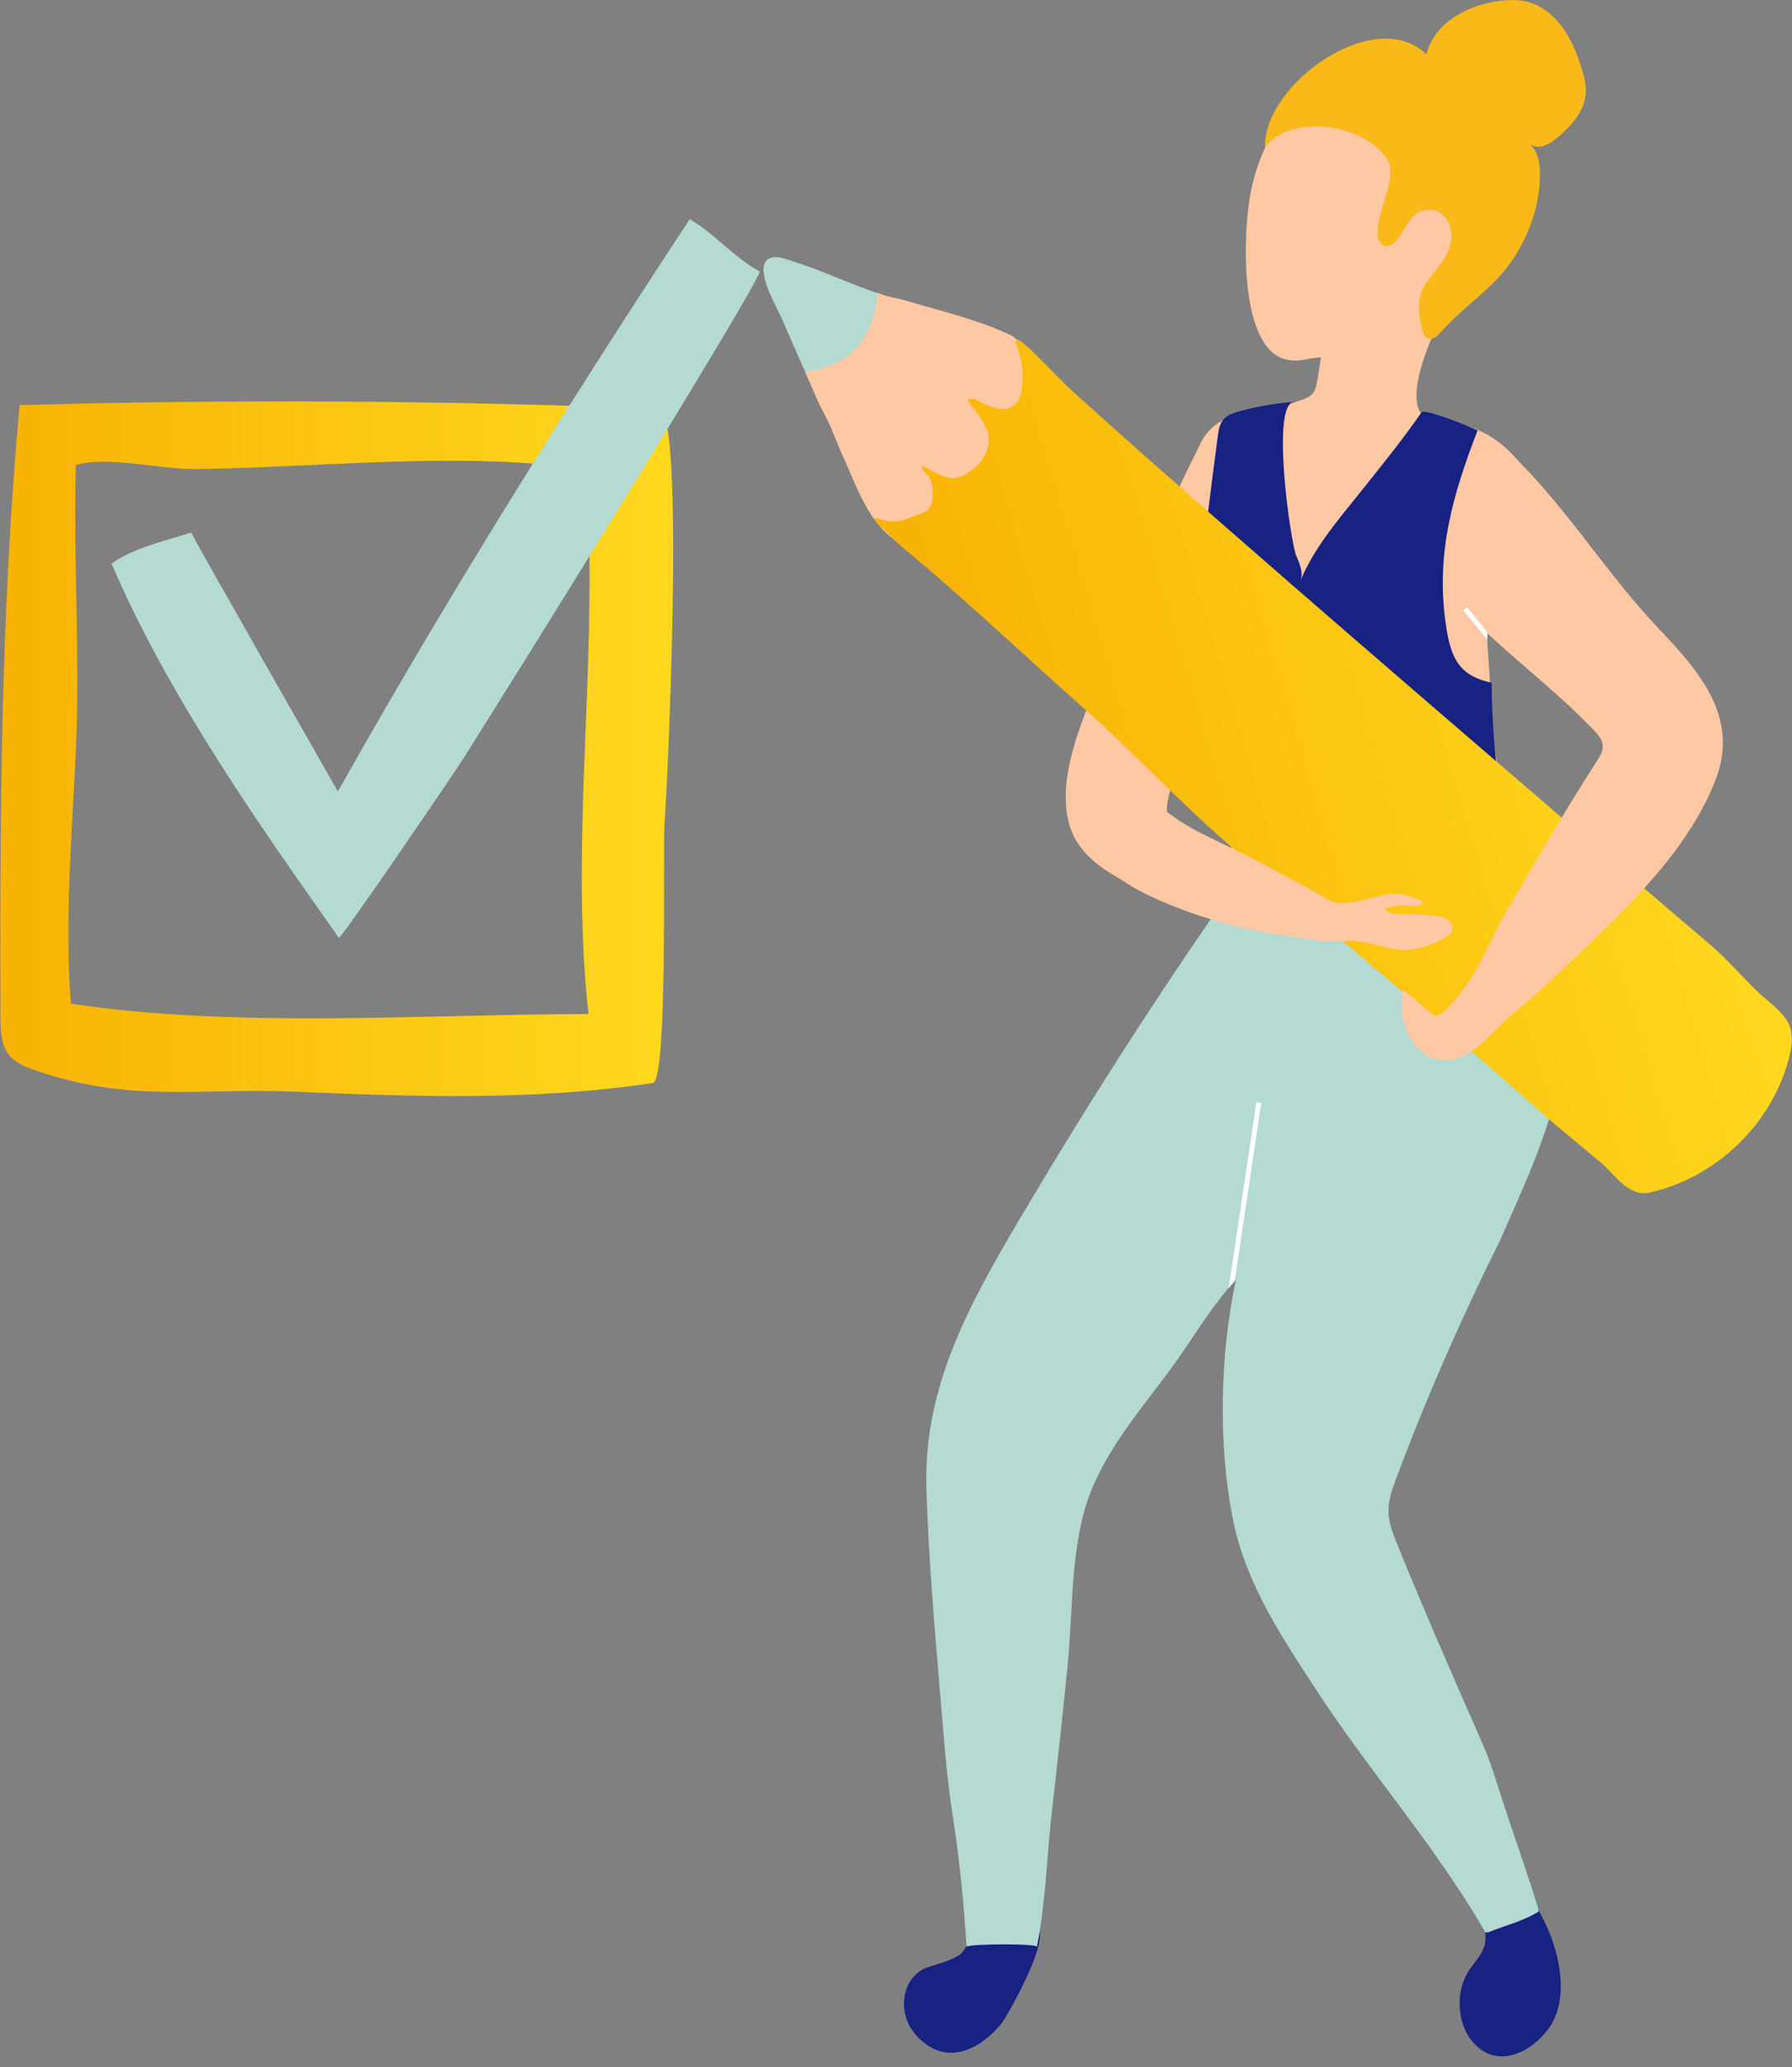 <?xml version="1.0" encoding="UTF-8" standalone="no"?><svg xmlns="http://www.w3.org/2000/svg" xmlns:xlink="http://www.w3.org/1999/xlink" fill="#000000" height="2106.7" preserveAspectRatio="xMidYMid meet" version="1" viewBox="622.0 420.5 1826.0 2106.7" width="1826" zoomAndPan="magnify"><rect x="622.0" y="420.5" width="1826.0" height="2106.7" fill="#808080" stroke="none"/><defs><clipPath id="a"><path d="M 622 829 L 1308 829 L 1308 1538 L 622 1538 Z M 622 829"/></clipPath><clipPath id="b"><path d="M 1222.738 1013.219 C 1222.719 1157.762 1205.648 1310.75 1221.691 1453.891 C 1050.449 1454.191 862.543 1468.672 694.242 1443.352 C 687.602 1357.469 695.414 1271.398 699.301 1185.59 C 703.688 1088.68 696.574 991.59 699.285 894.5 C 730.113 884.719 787.23 899.031 820.887 898.578 C 866.23 897.988 911.523 895.59 956.82 893.602 C 1044.289 889.75 1132.75 886.219 1219.711 898.941 C 1220.359 899.039 1220.789 899.789 1220.809 900.379 C 1222.172 937.98 1222.738 975.602 1222.738 1013.219 Z M 1293.461 837.129 C 1076.43 828.609 859.113 827.34 642 833.309 C 622.941 1040.711 621.812 1249.289 622.465 1457.309 C 622.504 1470.18 622.918 1484.129 630.328 1494.449 C 630.746 1495.031 631.191 1495.602 631.656 1496.16 C 638.281 1504.141 648.5 1508.031 658.301 1511.422 C 755.426 1544.98 825.555 1528.879 923.273 1533.059 C 1044.91 1538.27 1166.43 1542.469 1287.289 1524.148 C 1302.672 1521.809 1297.27 1283.781 1299.102 1260.871 C 1301.789 1227.379 1320.57 838.359 1293.461 837.129 Z M 1293.461 837.129"/></clipPath><clipPath id="c"><path d="M 1222.746 1013.211 C 1222.723 1157.758 1205.652 1310.738 1221.691 1453.891 C 1050.453 1454.18 862.547 1468.66 694.246 1443.352 C 687.605 1357.461 695.418 1271.398 699.301 1185.586 C 703.688 1088.68 696.574 991.59 699.289 894.5 C 730.117 884.711 787.234 899.02 820.891 898.57 C 866.234 897.977 911.527 895.578 956.82 893.59 C 1044.293 889.742 1132.754 886.211 1219.715 898.938 C 1220.363 899.031 1220.793 899.781 1220.812 900.375 C 1222.176 937.977 1222.746 975.594 1222.746 1013.211 Z M 1293.465 837.133 C 1076.434 828.609 859.117 827.332 642.004 833.301 C 622.941 1040.707 621.816 1249.289 622.469 1457.305 C 622.508 1470.176 622.922 1484.129 630.332 1494.445 C 630.75 1495.023 631.191 1495.594 631.656 1496.16 C 638.285 1504.129 648.504 1508.031 658.305 1511.414 C 755.43 1544.973 825.559 1528.875 923.277 1533.051 C 1044.914 1538.266 1166.434 1542.469 1287.293 1524.145 C 1302.672 1521.812 1297.273 1283.77 1299.105 1260.871 C 1301.793 1227.379 1320.582 838.359 1293.465 837.133"/></clipPath><clipPath id="e"><path d="M 1512 766 L 2448 766 L 2448 1637 L 1512 1637 Z M 1512 766"/></clipPath><clipPath id="f"><path d="M 2361.16 1611.719 C 2401.43 1586.371 2432.469 1546.012 2444.621 1499.898 C 2447.238 1489.949 2449.039 1479.41 2446.641 1469.398 C 2442.879 1453.711 2424.289 1442.18 2413.141 1431.34 C 2396.559 1415.219 2381.449 1397.469 2363.781 1382.488 C 2352.621 1373.02 2341.5 1363.512 2330.371 1354 C 2263.219 1296.629 2196.211 1239.102 2129.289 1181.469 C 2042.27 1106.531 1955.391 1031.43 1868.961 955.82 C 1832 923.488 1795.109 891.078 1758.469 858.398 C 1744.09 845.559 1729.738 832.691 1715.488 819.719 C 1701.039 806.57 1688.09 792.121 1673.898 778.551 C 1669.441 774.281 1664.922 769.969 1659.621 766.801 C 1659.309 766.621 1658.98 766.43 1658.621 766.441 C 1658.059 766.441 1657.602 766.91 1657.359 767.422 C 1656.691 768.82 1657.191 770.469 1657.699 771.941 C 1662.629 786.25 1665.559 799.059 1663.641 814.441 C 1662.59 822.891 1659.512 832.238 1651.77 835.809 C 1647.121 837.949 1641.691 837.52 1636.711 836.34 C 1632.262 835.281 1627.93 833.66 1623.879 831.531 C 1618.809 828.859 1612.922 825.309 1607.801 827.898 C 1614.75 838.602 1623.898 847.859 1628.109 860.109 C 1630.941 868.34 1629.391 877.691 1625.141 885.289 C 1620.879 892.891 1614.141 898.859 1606.699 903.379 C 1589.891 913.609 1577.191 903 1562.07 895.191 C 1560.789 898.102 1563.852 900.879 1566.039 903.18 C 1571.262 908.68 1572.641 916.801 1572.512 924.379 C 1572.41 930.461 1571.18 937.129 1566.461 940.961 C 1564.379 942.648 1561.828 943.609 1559.301 944.488 C 1551.359 947.262 1541.961 951.57 1533.621 952.031 C 1525.68 952.461 1519.43 949.148 1512.391 948.32 C 1514.871 954.559 1521.41 958.539 1525.941 963.238 C 1530.898 968.371 1535.828 973.539 1541.34 978.09 C 1550.281 985.469 1559.129 992.941 1567.93 1000.48 C 1585.578 1015.621 1602.988 1031.039 1620.289 1046.578 C 1654.941 1077.711 1689.148 1109.34 1724.02 1140.23 C 1778.738 1188.691 1827.699 1242.301 1883.281 1289.199 C 1987.531 1377.191 2090.73 1464.039 2192.781 1554.48 C 2212.711 1572.141 2233.691 1588.762 2253.762 1605.77 C 2267.75 1617.621 2281.211 1640.539 2302.859 1635.801 C 2323.551 1631.281 2343.27 1622.98 2361.16 1611.719 Z M 2361.16 1611.719"/></clipPath><clipPath id="g"><path d="M 2361.168 1611.719 C 2401.43 1586.367 2432.473 1546.008 2444.621 1499.898 C 2447.246 1489.949 2449.051 1479.406 2446.648 1469.402 C 2442.879 1453.711 2424.285 1442.176 2413.145 1431.336 C 2396.566 1415.223 2381.457 1397.469 2363.781 1382.484 C 2352.625 1373.023 2341.496 1363.5 2330.367 1353.996 C 2263.227 1296.629 2196.219 1239.098 2129.289 1181.465 C 2042.277 1106.527 1955.391 1031.426 1868.965 955.816 C 1832.008 923.484 1795.109 891.074 1758.469 858.398 C 1744.098 845.559 1729.742 832.688 1715.488 819.715 C 1701.043 806.559 1688.098 792.113 1673.906 778.535 C 1669.445 774.273 1664.926 769.961 1659.625 766.809 C 1659.309 766.613 1658.98 766.434 1658.621 766.434 C 1658.062 766.449 1657.598 766.914 1657.359 767.41 C 1656.699 768.82 1657.191 770.473 1657.703 771.945 C 1662.629 786.242 1665.559 799.066 1663.637 814.43 C 1662.598 822.898 1659.504 832.238 1651.773 835.812 C 1647.117 837.945 1641.695 837.508 1636.711 836.34 C 1632.266 835.273 1627.941 833.664 1623.887 831.531 C 1618.809 828.859 1612.922 825.316 1607.801 827.898 C 1614.754 838.59 1623.898 847.855 1628.121 860.094 C 1630.941 868.34 1629.395 877.695 1625.145 885.293 C 1620.883 892.879 1614.141 898.855 1606.707 903.375 C 1589.887 913.617 1577.195 903 1562.074 895.191 C 1560.797 898.105 1563.848 900.883 1566.039 903.18 C 1571.266 908.676 1572.645 916.801 1572.512 924.383 C 1572.406 930.449 1571.191 937.133 1566.461 940.961 C 1564.387 942.645 1561.832 943.605 1559.297 944.492 C 1551.367 947.254 1541.965 951.566 1533.617 952.031 C 1525.688 952.465 1519.426 949.148 1512.398 948.32 C 1514.875 954.555 1521.406 958.531 1525.941 963.234 C 1530.898 968.371 1535.84 973.535 1541.336 978.086 C 1550.285 985.457 1559.129 992.938 1567.93 1000.477 C 1585.574 1015.613 1602.996 1031.035 1620.297 1046.578 C 1654.941 1077.711 1689.148 1109.336 1724.02 1140.227 C 1778.742 1188.688 1827.699 1242.297 1883.277 1289.195 C 1987.527 1377.184 2090.738 1464.043 2192.781 1554.477 C 2212.711 1572.137 2233.688 1588.758 2253.766 1605.77 C 2267.746 1617.617 2281.219 1640.539 2302.859 1635.797 C 2323.551 1631.277 2343.27 1622.977 2361.168 1611.719"/></clipPath><linearGradient gradientTransform="rotate(-.35 194169.846 -100898.273) scale(688.42)" gradientUnits="userSpaceOnUse" id="d" x1="-0.002" x2="1.02" xlink:actuate="onLoad" xlink:show="other" xlink:type="simple" y1="0" y2="0"><stop offset="0" stop-color="#f8b305"/><stop offset="0.016" stop-color="#f8b305"/><stop offset="0.031" stop-color="#f8b406"/><stop offset="0.047" stop-color="#f8b406"/><stop offset="0.063" stop-color="#f8b506"/><stop offset="0.078" stop-color="#f8b607"/><stop offset="0.094" stop-color="#f9b607"/><stop offset="0.109" stop-color="#f9b708"/><stop offset="0.125" stop-color="#f9b708"/><stop offset="0.141" stop-color="#f9b808"/><stop offset="0.156" stop-color="#f9b909"/><stop offset="0.172" stop-color="#f9b909"/><stop offset="0.188" stop-color="#f9ba0a"/><stop offset="0.203" stop-color="#f9bb0a"/><stop offset="0.219" stop-color="#f9bb0b"/><stop offset="0.234" stop-color="#fabc0b"/><stop offset="0.25" stop-color="#fabc0b"/><stop offset="0.266" stop-color="#fabd0c"/><stop offset="0.281" stop-color="#fabe0c"/><stop offset="0.297" stop-color="#fabe0d"/><stop offset="0.313" stop-color="#fabf0d"/><stop offset="0.328" stop-color="#fabf0d"/><stop offset="0.344" stop-color="#fac00e"/><stop offset="0.359" stop-color="#fac10e"/><stop offset="0.375" stop-color="#fbc10f"/><stop offset="0.391" stop-color="#fbc20f"/><stop offset="0.406" stop-color="#fbc210"/><stop offset="0.422" stop-color="#fbc310"/><stop offset="0.438" stop-color="#fbc410"/><stop offset="0.453" stop-color="#fbc411"/><stop offset="0.469" stop-color="#fbc511"/><stop offset="0.484" stop-color="#fbc512"/><stop offset="0.5" stop-color="#fcc612"/><stop offset="0.516" stop-color="#fcc712"/><stop offset="0.531" stop-color="#fcc713"/><stop offset="0.547" stop-color="#fcc813"/><stop offset="0.563" stop-color="#fcc814"/><stop offset="0.578" stop-color="#fcc914"/><stop offset="0.594" stop-color="#fcca15"/><stop offset="0.609" stop-color="#fcca15"/><stop offset="0.625" stop-color="#fccb15"/><stop offset="0.641" stop-color="#fdcb16"/><stop offset="0.656" stop-color="#fdcc16"/><stop offset="0.672" stop-color="#fdcd17"/><stop offset="0.688" stop-color="#fdcd17"/><stop offset="0.703" stop-color="#fdce17"/><stop offset="0.719" stop-color="#fdcf18"/><stop offset="0.734" stop-color="#fdcf18"/><stop offset="0.75" stop-color="#fdd019"/><stop offset="0.766" stop-color="#fdd019"/><stop offset="0.781" stop-color="#fed119"/><stop offset="0.797" stop-color="#fed21a"/><stop offset="0.813" stop-color="#fed21a"/><stop offset="0.828" stop-color="#fed31b"/><stop offset="0.844" stop-color="#fed31b"/><stop offset="0.859" stop-color="#fed41c"/><stop offset="0.875" stop-color="#fed51c"/><stop offset="0.891" stop-color="#fed51c"/><stop offset="0.906" stop-color="#fed61d"/><stop offset="0.922" stop-color="#ffd61d"/><stop offset="0.938" stop-color="#ffd71e"/><stop offset="0.953" stop-color="#ffd81e"/><stop offset="0.969" stop-color="#ffd81e"/><stop offset="1" stop-color="#ffd91f"/></linearGradient><linearGradient gradientTransform="rotate(-16.301 5373.607 -4992.975) scale(750.466)" gradientUnits="userSpaceOnUse" id="h" x1="-0.259" x2="1.266" xlink:actuate="onLoad" xlink:show="other" xlink:type="simple" y1="0" y2="0"><stop offset="0" stop-color="#f8b305"/><stop offset="0.125" stop-color="#f8b305"/><stop offset="0.156" stop-color="#f8b305"/><stop offset="0.172" stop-color="#f8b305"/><stop offset="0.188" stop-color="#f8b405"/><stop offset="0.203" stop-color="#f8b406"/><stop offset="0.219" stop-color="#f8b507"/><stop offset="0.234" stop-color="#f9b607"/><stop offset="0.25" stop-color="#f9b708"/><stop offset="0.266" stop-color="#f9b808"/><stop offset="0.281" stop-color="#f9b909"/><stop offset="0.297" stop-color="#f9ba0a"/><stop offset="0.313" stop-color="#f9bb0a"/><stop offset="0.328" stop-color="#fabc0b"/><stop offset="0.344" stop-color="#fabd0c"/><stop offset="0.359" stop-color="#fabe0c"/><stop offset="0.375" stop-color="#fabe0d"/><stop offset="0.391" stop-color="#fabf0d"/><stop offset="0.406" stop-color="#fac00e"/><stop offset="0.422" stop-color="#fbc10f"/><stop offset="0.438" stop-color="#fbc20f"/><stop offset="0.453" stop-color="#fbc310"/><stop offset="0.469" stop-color="#fbc411"/><stop offset="0.484" stop-color="#fbc511"/><stop offset="0.5" stop-color="#fbc612"/><stop offset="0.516" stop-color="#fcc712"/><stop offset="0.531" stop-color="#fcc713"/><stop offset="0.547" stop-color="#fcc814"/><stop offset="0.563" stop-color="#fcc914"/><stop offset="0.578" stop-color="#fcca15"/><stop offset="0.594" stop-color="#fccb15"/><stop offset="0.609" stop-color="#fdcc16"/><stop offset="0.625" stop-color="#fdcd17"/><stop offset="0.641" stop-color="#fdce17"/><stop offset="0.656" stop-color="#fdcf18"/><stop offset="0.672" stop-color="#fdd019"/><stop offset="0.688" stop-color="#fdd119"/><stop offset="0.703" stop-color="#fed11a"/><stop offset="0.719" stop-color="#fed21a"/><stop offset="0.734" stop-color="#fed31b"/><stop offset="0.75" stop-color="#fed41c"/><stop offset="0.766" stop-color="#fed51c"/><stop offset="0.781" stop-color="#fed61d"/><stop offset="0.797" stop-color="#ffd71e"/><stop offset="0.813" stop-color="#ffd81e"/><stop offset="0.875" stop-color="#ffd91f"/><stop offset="1" stop-color="#ffd91f"/></linearGradient></defs><g><g id="change1_1"><path d="M 1794.816 1330.754 C 1819.309 1341.492 1844.734 1351.477 1870.055 1358.93 C 1873.398 1359.895 1872.91 1343.117 1872.512 1341.566 C 1870.684 1334.453 1865.531 1331.016 1861.422 1325.496 C 1850.824 1311.277 1842.895 1295.574 1830.566 1282.508 C 1809.262 1259.945 1806.516 1249.488 1816.793 1218.398 C 1829.414 1180.195 1849.383 1143.082 1865.484 1106.184 C 1866.082 1142.191 1863.414 1178.863 1868.355 1214.566 C 1873.508 1251.973 1877.648 1289.531 1880.746 1327.168 C 1894.133 1326.078 1907.43 1324.145 1920.574 1321.414 C 1933.043 1318.824 1944.547 1318.07 1957.23 1316.816 C 1983.133 1314.223 2009.004 1309.914 2033.742 1301.617 C 2053.219 1295.098 2074.707 1283.918 2095.641 1286.816 C 2120.41 1290.238 2143.922 1292.98 2169.055 1292.477 C 2161.035 1265.469 2153.766 1238.336 2149.074 1210.625 C 2141.742 1167.254 2141.297 1123.113 2137.816 1079.543 C 2135.164 1046.219 2153.137 1003.676 2179.594 982.523 C 2184.516 978.582 2189.992 975.133 2193.777 970.086 C 2203.887 956.637 2198.562 937.281 2190.512 922.496 C 2168.598 882.27 2138.812 852.609 2092.312 851.137 C 2087.375 850.984 2082.266 850.691 2077.789 848.574 C 2043.648 832.441 2089.32 745.531 2100.027 724.336 C 2120.242 684.367 2143.535 644.262 2144.133 598.16 C 2144.625 560.863 2125.641 523.84 2095.043 502.477 C 2068.281 483.766 2032.73 477.34 2001.734 487.676 C 1943.164 507.215 1907.816 558.211 1896.297 617.164 C 1889.133 653.773 1883.43 770.758 1929.914 786.141 C 1943.379 790.59 1954.82 785.496 1968.086 784.531 C 1966.844 792.352 1965.586 800.188 1964.344 808.012 C 1963.562 812.84 1962.672 817.949 1959.469 821.645 C 1956.816 824.695 1952.949 826.367 1949.16 827.793 C 1934.164 833.406 1918.336 836.598 1902.43 838.516 C 1879.441 841.289 1856.605 849.727 1845.734 871.426 C 1812.023 938.785 1781.965 1007.953 1755.691 1078.547 C 1736.199 1130.996 1691.078 1212.465 1714.527 1269.027 C 1725.523 1295.527 1753.652 1312.105 1778.559 1323.484 C 1783.926 1325.926 1789.355 1328.379 1794.816 1330.754" fill="#ffc8a4"/></g><g id="change2_1"><path d="M 1648.492 2388.828 C 1648.129 2388.941 1647.785 2389.059 1647.418 2389.18 C 1636.004 2392.871 1624.008 2392.469 1612.406 2395.25 C 1610.977 2395.578 1604.023 2409.84 1600.719 2412.059 C 1589.828 2419.379 1577.984 2421.598 1565.926 2425.859 C 1561.035 2427.59 1556.73 2430.789 1553.258 2434.648 C 1539.395 2450.059 1540.156 2475.66 1553.176 2491.789 C 1553.188 2491.789 1553.188 2491.801 1553.188 2491.809 C 1581.551 2526.871 1617.555 2512.871 1642.57 2482.59 C 1647.66 2476.422 1699.113 2386.078 1675.48 2384.219 C 1665.152 2383.41 1657.738 2385.828 1648.492 2388.828" fill="#172282"/></g><g id="change2_2"><path d="M 2173.859 2362.98 C 2162.625 2365.934 2142.727 2372.152 2137.309 2383.602 C 2134.242 2390.07 2136.832 2397.184 2134.449 2404.16 C 2131.109 2413.852 2123.156 2421.613 2117.859 2430.203 C 2102.797 2454.652 2107.562 2494.492 2133.152 2510.582 C 2159.52 2527.16 2193.309 2503.43 2205.332 2478.789 C 2219.863 2449.012 2209.73 2406.812 2195.746 2378.871 C 2190.449 2368.32 2187.629 2359.363 2173.859 2362.98" fill="#172282"/></g><g id="change3_1"><path d="M 2152.57 2254.066 C 2146.492 2235.367 2141.098 2216.668 2132.941 2198.109 C 2103.117 2130.309 2073.352 2062.469 2045.582 1993.797 C 2041.23 1983.047 2036.883 1971.949 2036.785 1960.348 C 2036.691 1948.855 2040.77 1937.785 2044.793 1927.016 C 2075.715 1844.199 2110.949 1763.898 2150.461 1684.855 C 2174.711 1628.855 2207.621 1561.758 2213.059 1500.605 C 2215.625 1471.746 2213.684 1434.27 2202.93 1406.883 C 2200.172 1399.883 2153.344 1316.613 2158.141 1316.383 C 2074.871 1320.105 1991.602 1323.828 1908.332 1327.539 C 1898.262 1327.988 1887.824 1328.531 1878.863 1333.168 C 1868.777 1338.402 1861.914 1348.094 1855.484 1357.473 C 1787.508 1456.469 1722.93 1557.816 1661.938 1661.266 C 1610.27 1748.867 1562.492 1833.336 1565.973 1938.738 C 1568.297 2009.039 1574.211 2079.156 1580.219 2149.227 C 1583.723 2190.188 1586.578 2231.949 1593.008 2272.559 C 1600.023 2316.879 1603.992 2359.617 1606.926 2404.32 C 1612.676 2401.289 1679.27 2401.047 1678.574 2404.5 C 1687.711 2358.777 1688.648 2311.719 1693.988 2265.328 C 1699.656 2216.137 1704.957 2166.898 1709.906 2117.629 C 1716.09 2055.996 1711.645 1986.078 1738.477 1929.047 C 1761.355 1880.008 1796.043 1843.617 1826.41 1799.465 C 1844.203 1773.586 1859.945 1747.777 1881.449 1724.516 C 1864.918 1801.137 1862.977 1894.035 1878.742 1970.898 C 1892.051 2035.695 1929.715 2091.586 1965.41 2146 C 2019.348 2228.18 2085.422 2303.027 2134.602 2388.109 C 2134.926 2388.688 2135.281 2389.289 2135.852 2389.617 C 2136.855 2390.199 2138.105 2389.789 2139.18 2389.367 C 2155.219 2383.109 2172.852 2378.43 2187.844 2369.848 C 2188.469 2369.488 2189.105 2369.109 2189.461 2368.488 C 2189.992 2367.551 2189.691 2366.379 2189.379 2365.34 C 2178 2328.109 2164.68 2291.277 2152.57 2254.066" fill="#b4dad2"/></g><g id="change3_2"><path d="M 1526.715 723.609 C 1523.953 721.746 1520.699 720.777 1517.527 719.719 C 1487.395 709.688 1459.203 695.883 1429.082 686.5 C 1422.305 684.387 1413.852 680.766 1406.707 683.598 C 1400.008 686.246 1399.039 693.473 1400.695 702.039 C 1403.617 717.055 1414.641 736.176 1417.234 742.062 C 1424.672 759.055 1432.125 776.047 1439.578 793.051 C 1441.113 796.121 1442.508 799.262 1443.816 802.445 C 1446.367 808.055 1448.832 813.719 1451.34 819.34 C 1466.457 805.883 1484.18 795.98 1499.145 782.215 C 1508.82 773.312 1516.375 759.816 1523.504 748.91 C 1528.645 741.09 1538.055 731.215 1526.715 723.609" fill="#b4dad2"/></g><g clip-path="url(#a)"><g clip-path="url(#b)"><g clip-path="url(#c)"><path d="M 617.426 827.367 L 621.84 1549.246 L 1324.961 1544.945 L 1320.543 823.066 Z M 617.426 827.367" fill="url(#d)"/></g></g></g><g id="change3_3"><path d="M 945.441 1345.164 C 945.449 1345.176 945.453 1345.191 945.465 1345.191 C 956.574 1360.938 964.359 1372.016 967.254 1376.297 C 968.855 1378.66 1085.594 1207.211 1095.273 1191.793 C 1141.164 1118.672 1186.793 1045.395 1232.145 971.945 C 1242.223 955.625 1399.996 699.504 1395.977 697.227 C 1369.203 682.098 1349.836 658.391 1324.832 643.859 C 1200.555 832.762 1077.152 1029.805 966.266 1227.164 C 950.992 1200.008 815.75 963.555 816.859 963.199 C 790.586 971.699 758.727 978.543 735.68 994.75 C 787.285 1116.008 869.438 1237.414 945.441 1345.164" fill="#b4dad2"/></g><g id="change1_2"><path d="M 1503.645 762.211 C 1511.211 748.953 1515.879 732.992 1516.02 718.777 C 1525.164 722.973 1536.055 724.195 1545.711 727.062 C 1581.195 737.621 1616.359 745.668 1650.223 761.285 C 1659.324 765.469 1665.254 774.266 1670.727 782.648 C 1688.672 810.164 1713.25 842.062 1694.129 876.988 C 1690.996 887.688 1686.938 898.203 1680.91 907.582 C 1674.398 917.711 1665.738 926.273 1656.957 934.516 C 1629.371 960.344 1586.984 995.355 1547.555 978.426 C 1509.078 961.895 1497.164 920.812 1481.23 886.246 C 1474.453 871.531 1469.215 855.293 1461.305 841.203 C 1453.918 828.066 1449.332 813.602 1442.352 800.066 C 1461.305 795.91 1481.23 790.16 1494.129 775.652 C 1497.633 771.691 1500.832 767.145 1503.645 762.211" fill="#ffc8a4"/></g><g id="change2_3"><path d="M 2094.676 1052.449 C 2099.422 1088.414 2106.52 1108.898 2141.98 1116.246 C 2142.031 1166.156 2148.047 1210.777 2152.949 1259.879 C 2153.848 1266.344 2154.402 1273.852 2149.738 1278.422 C 2146.289 1281.805 2141.039 1282.387 2136.215 1282.68 C 2096.418 1285.07 2056.621 1279.812 2017.129 1274.43 C 1985.766 1270.164 1954.059 1265.723 1924.609 1254.09 C 1894.988 1242.395 1865.355 1223.121 1834.02 1228.832 C 1831.836 1107.195 1846.906 985.953 1862.859 865.348 C 1863.664 859.215 1864.645 852.723 1868.648 848.02 C 1872.547 843.434 1878.625 841.422 1884.43 839.797 C 1902.734 834.684 1921.555 831.445 1940.508 830.137 C 1916.758 831.84 1937.02 973.027 1942.797 986.746 C 1946.273 994.992 1950.461 1004.207 1947.051 1012.48 C 1961.062 978.539 1985.754 950.055 2008.461 921.691 C 2030.109 894.648 2050.41 869.496 2070.527 840.789 C 2073.66 836.293 2121.852 856.148 2127.625 859.215 C 2102.961 923.012 2085.449 982.344 2094.676 1052.449" fill="#172282"/></g><g clip-path="url(#e)"><g clip-path="url(#f)"><g clip-path="url(#g)"><path d="M 1276.914 835.297 L 1586.188 1892.867 L 2684.523 1571.672 L 2375.25 514.102 Z M 1276.914 835.297" fill="url(#h)"/></g></g></g><g id="change1_3"><path d="M 2312.281 1061.223 C 2254.758 1000.629 2214.441 930.395 2150.895 872.785 L 2132.086 900.332 C 2127.371 919.508 2123.418 938.859 2120.566 958.398 C 2117.16 986.844 2116.262 1015.48 2118.055 1044.09 C 2118.07 1044.25 2118.07 1044.426 2118.07 1044.59 C 2125.844 1053.773 2133.922 1062.633 2142.812 1070.773 C 2177.387 1102.465 2213.926 1130.762 2246.352 1165.012 C 2250.41 1169.289 2254.641 1174.062 2255.141 1179.941 C 2255.652 1185.801 2252.332 1191.223 2249.145 1196.16 C 2216.129 1247.32 2185.805 1300.141 2155.215 1352.758 C 2142.594 1374.488 2133.805 1398.188 2119.758 1419.168 C 2116.16 1424.43 2090.801 1461.984 2082.191 1454.711 C 2072.094 1446.145 2062.09 1437.551 2051.672 1429.277 C 2044.797 1459.371 2061.016 1502.566 2096.723 1500.965 C 2124.535 1499.703 2143.547 1469.449 2163.59 1453.418 C 2190.918 1431.586 2216.32 1406.418 2241.594 1382.219 C 2291.578 1334.363 2344.398 1281.027 2370.055 1215.41 C 2394.941 1151.742 2353.555 1104.699 2312.281 1061.223" fill="#ffc8a4"/></g><g id="change1_4"><path d="M 1932.719 1374.316 C 1953.527 1377.566 1975.316 1381.27 1996.191 1379.488 C 2008.148 1378.434 2020.906 1383.062 2032.672 1385.656 C 2039.809 1387.219 2047.098 1388.945 2054.449 1388.648 C 2068.098 1388.094 2082.922 1382.844 2094.508 1375.891 C 2097.68 1373.98 2101.008 1371.633 2101.898 1368.035 C 2102.812 1364.383 2100.777 1360.5 2097.781 1358.215 C 2094.789 1355.934 2091.023 1354.965 2087.332 1354.27 C 2076.25 1352.141 2064.977 1352.477 2053.805 1352.219 C 2047.781 1352.074 2035.887 1352.332 2032.57 1345.91 C 2032.543 1345.832 2049.547 1342.941 2051.457 1342.969 C 2057.559 1343.086 2068.434 1345.793 2072.086 1340.066 C 2072.238 1339.82 2072.422 1339.523 2072.328 1339.254 C 2072.254 1338.918 2071.891 1338.762 2071.582 1338.633 C 2064.988 1336.105 2058.359 1333.562 2051.445 1332.094 C 2041.328 1329.965 2032.195 1332.133 2022.52 1334.957 C 2012.574 1337.848 2002.316 1339.922 1992.012 1340.98 C 1982.051 1342 1976.438 1337.961 1968.363 1333.242 C 1957.629 1326.984 1946.547 1321.23 1935.621 1315.309 C 1914.219 1303.711 1892.676 1292.383 1870.77 1281.793 C 1853.598 1273.473 1836.129 1265.551 1820.469 1254.688 C 1806.68 1245.129 1794.371 1233.324 1779.574 1225.441 C 1783.598 1227.586 1742.781 1297.055 1746.316 1304.781 C 1746.922 1306.109 1748.25 1306.949 1749.527 1307.711 C 1762.352 1315.359 1774.75 1324.262 1788.18 1330.879 C 1831.23 1352.152 1880.418 1366.332 1927.828 1373.555 C 1929.453 1373.812 1931.078 1374.059 1932.719 1374.316" fill="#ffc8a4"/></g><g id="change4_1"><path d="M 2031.711 670.465 C 2036.262 672.848 2041.766 669.539 2045.059 665.602 C 2055.523 653.148 2059.961 632.238 2081.137 634.496 C 2093.746 635.848 2101.918 649.934 2101.027 662.574 C 2100.148 675.234 2092.68 686.402 2084.793 696.348 C 2078.879 703.797 2072.43 711.23 2069.656 720.344 C 2067.992 725.773 2067.742 731.559 2068.039 737.238 C 2068.445 744.422 2069.719 751.543 2071.836 758.414 C 2072.621 760.953 2073.672 763.652 2075.93 765.047 C 2080.695 767.98 2086.406 763.309 2090.078 759.102 C 2113.543 732.25 2143.957 714.668 2164.082 683.984 C 2181.18 657.934 2191.766 627.156 2191.188 596.004 C 2190.98 585.371 2188.801 574.422 2180.613 566.957 C 2190.98 575.16 2204.016 565.152 2212.047 558.109 C 2229.457 542.816 2242.102 524.777 2236.656 501.625 C 2227.797 463.824 2206.637 420.703 2164.16 420.562 C 2128.727 420.453 2085.027 438.305 2075.488 475.855 C 2023.32 425.082 1908.988 506.098 1911.043 570.848 C 1937.723 534.863 2016.449 547.238 2036.918 585.574 C 2047.352 605.102 2012.012 660.098 2031.711 670.465" fill="#f8b919"/></g><g id="change5_1"><path d="M 1878.688 1727.621 C 1879.145 1727.164 1879.613 1726.719 1880.082 1726.285 L 1907.133 1544.688 L 1902.195 1543.949 L 1873.984 1733.363 C 1875.426 1731.258 1877.004 1729.305 1878.688 1727.621" fill="#ffffff"/></g><g id="change5_2"><path d="M 2137.664 1068.52 C 2137.625 1067.996 2137.57 1067.484 2137.547 1066.945 C 2137.52 1066.133 2137.52 1065.293 2137.559 1064.465 L 2116.879 1039.312 L 2113.008 1042.473 L 2137.441 1072.203 L 2137.547 1072.125 C 2137.52 1070.934 2137.547 1069.727 2137.664 1068.52" fill="#ffffff"/></g></g></svg>